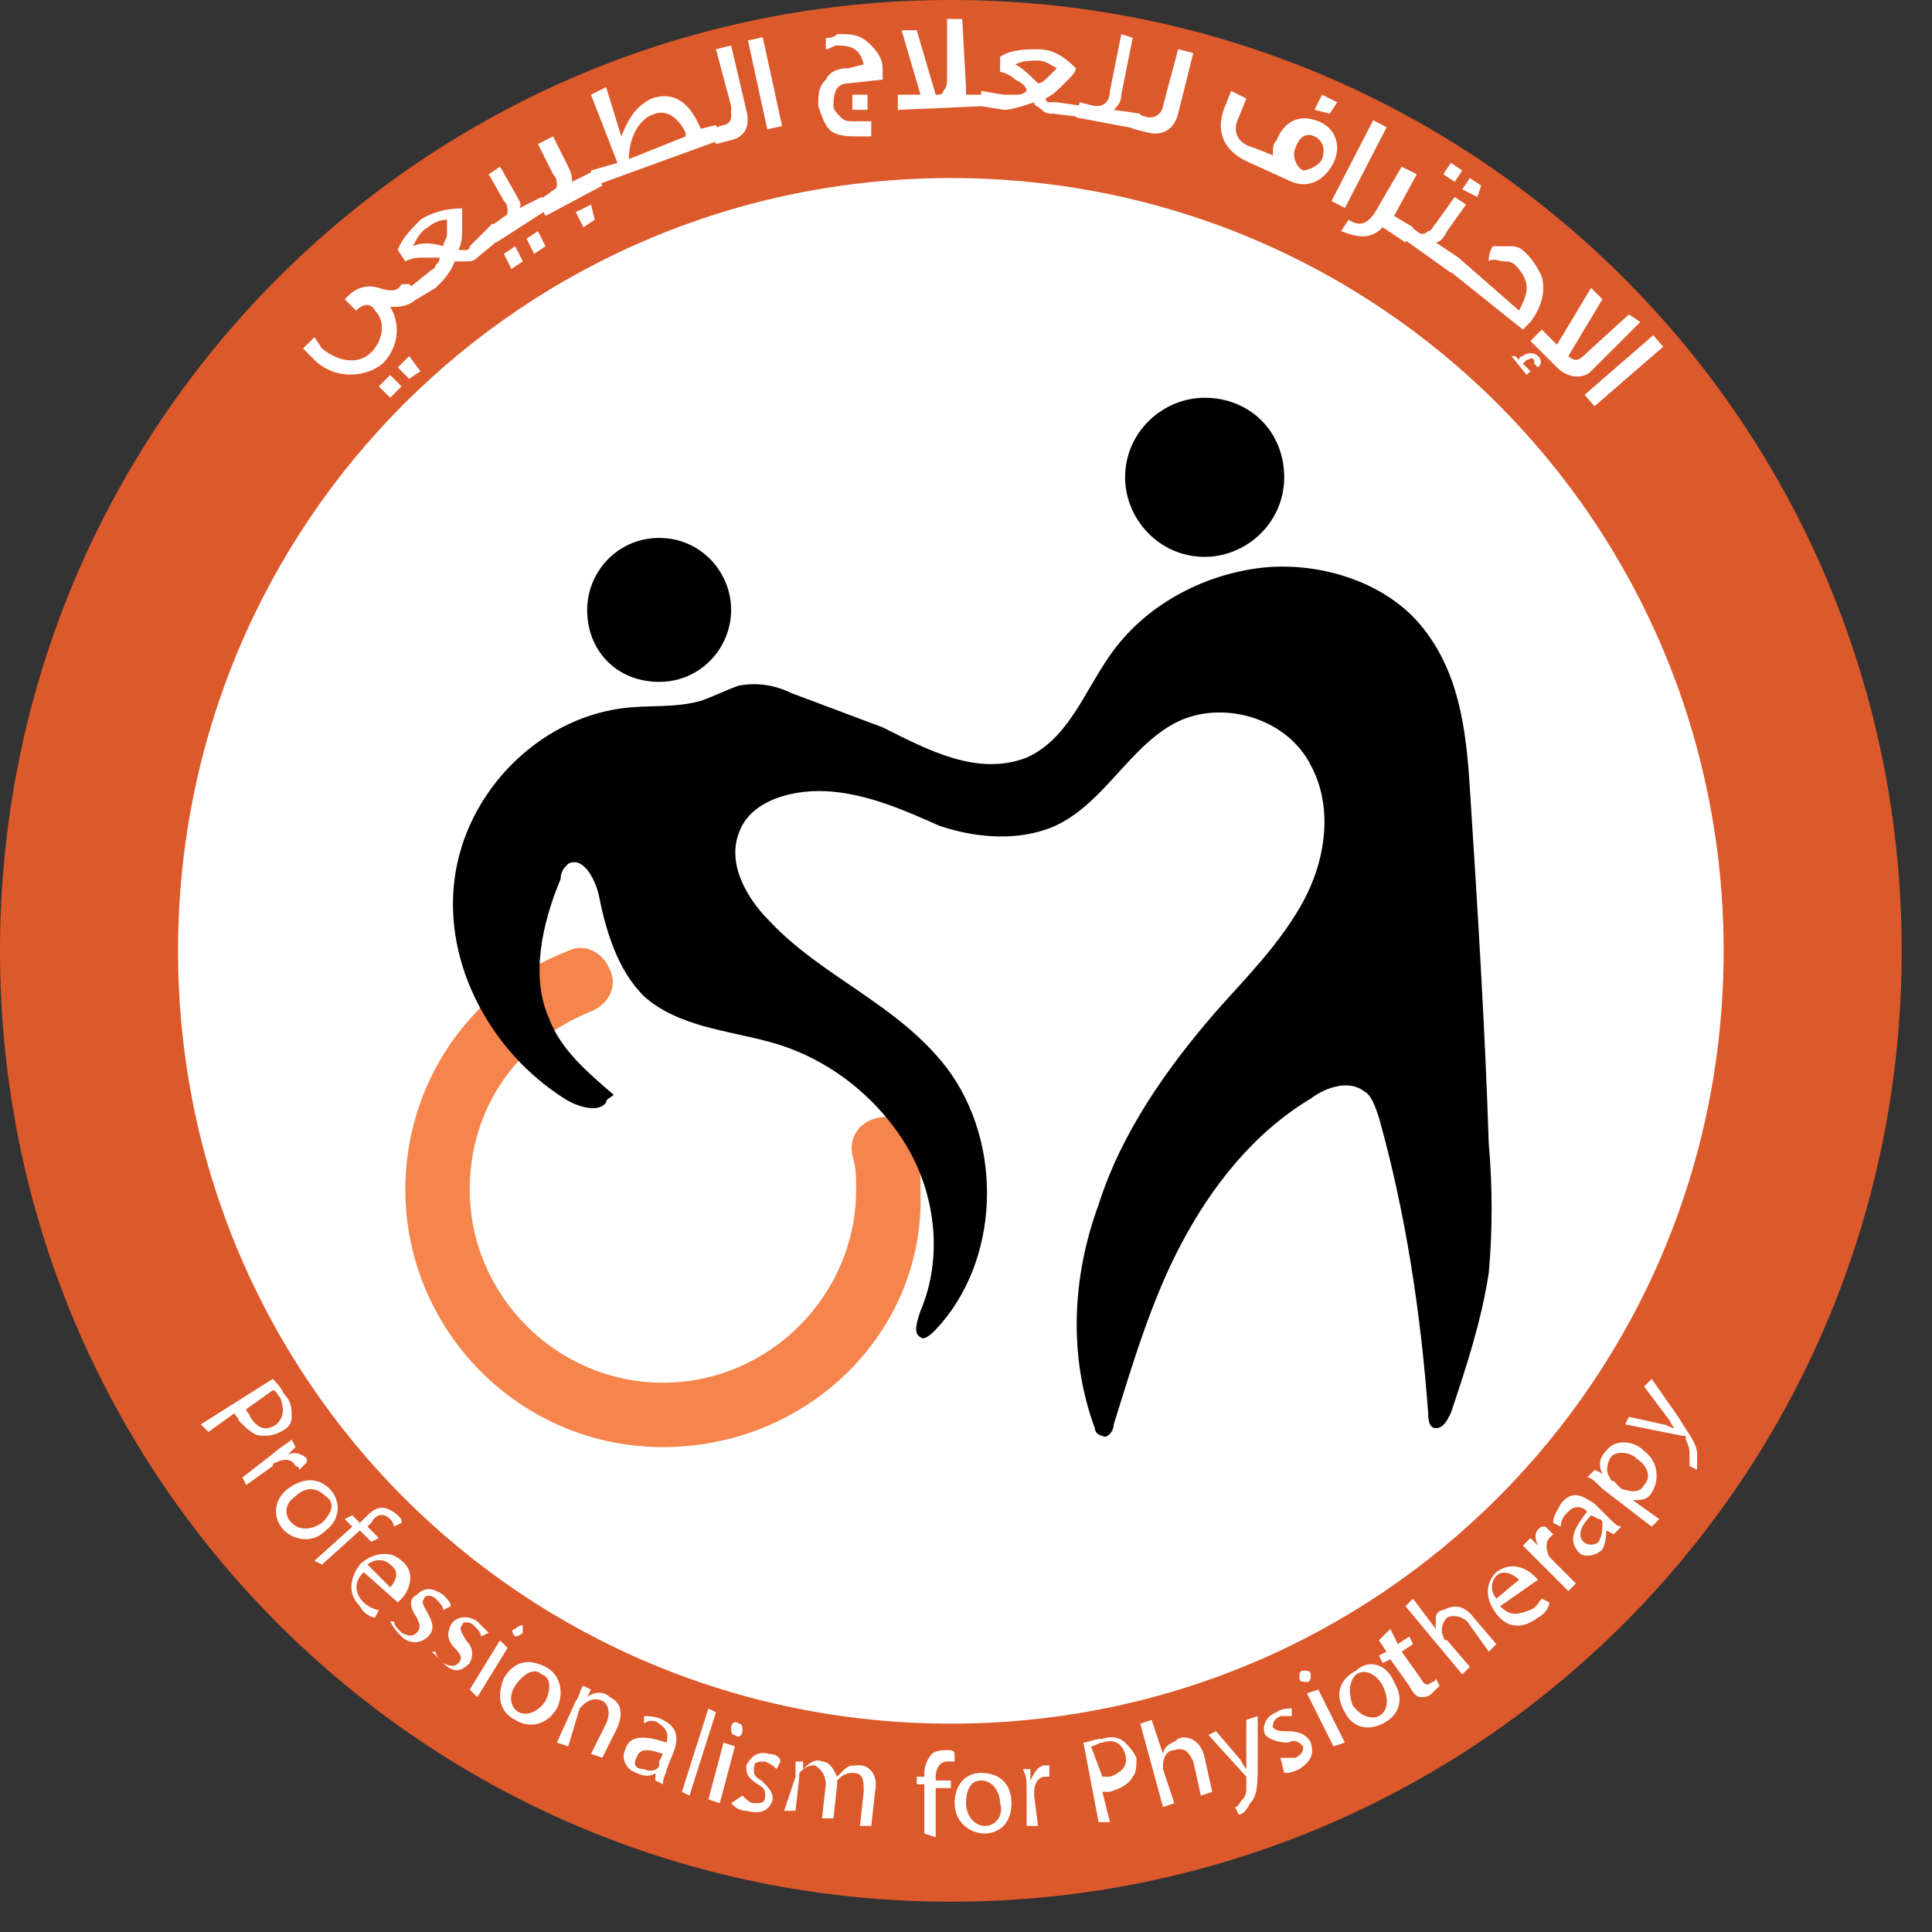 <?xml version="1.0" encoding="UTF-8"?> <svg xmlns="http://www.w3.org/2000/svg" viewBox="0 0 51 51" fill="none"><rect x="0" y="0" width="51" height="51" fill="#333333" stroke="none"/><g clip-path="url(#clip0_278_2)"><path d="M50.2 25.1C50.2 39 39 50.2 25.1 50.2C11.2 50.2 0 39 0 25.1C0 11.2 11.2 0 25.1 0C39 0 50.2 11.2 50.2 25.1Z" fill="#DC592B"></path><path d="M7.2 36.4C7.3 36.5 7.4 36.6 7.5 36.8C7.7 37 7.7 37.2 7.7 37.4C7.7 37.6 7.6 37.7 7.4 37.8C7.2 37.9 7.1 37.9 6.9 37.9C6.7 37.9 6.5 37.7 6.3 37.5C6.3 37.4 6.2 37.4 6.2 37.3L5.5 37.8L5.3 37.6L7.2 36.4ZM6.5 37.2C6.5 37.3 6.6 37.3 6.6 37.4C6.8 37.7 7 37.8 7.3 37.6C7.5 37.4 7.5 37.2 7.4 36.9C7.3 36.8 7.3 36.7 7.2 36.7L6.5 37.2Z" fill="white"></path><path d="M7.3 38.3C7.4 38.2 7.6 38.1 7.7 38L7.8 38.2L7.6 38.4C7.8 38.3 8 38.4 8.1 38.5C8.1 38.5 8.1 38.5 8.1 38.6L7.9 38.8C7.9 38.8 7.9 38.7 7.8 38.7C7.7 38.5 7.5 38.5 7.3 38.6C7.3 38.6 7.2 38.6 7.2 38.7L6.5 39.2L6.4 39L7.3 38.3Z" fill="white"></path><path d="M8.6 40.4C8.2 40.8 7.7 40.6 7.5 40.4C7.2 40.1 7.2 39.6 7.6 39.3C8 39 8.4 39 8.7 39.3C9 39.6 9 40.1 8.6 40.4ZM7.8 39.5C7.5 39.7 7.5 40 7.7 40.2C7.9 40.4 8.2 40.4 8.5 40.2C8.7 40 8.9 39.7 8.6 39.5C8.3 39.2 8 39.3 7.8 39.5Z" fill="white"></path><path d="M8.3 41.2L9.3 40.3L9.1 40.1L9.3 40L9.5 40.2L9.6 40.1C9.8 39.9 9.9 39.8 10.1 39.8C10.2 39.8 10.4 39.9 10.5 40C10.6 40.1 10.6 40.1 10.6 40.2L10.4 40.3C10.4 40.3 10.4 40.2 10.3 40.1C10.1 39.9 9.9 40 9.8 40.2L9.7 40.3L10 40.6L9.8 40.7L9.5 40.4L8.5 41.3L8.3 41.2Z" fill="white"></path><path d="M9.6 41.5C9.3 41.8 9.4 42.1 9.6 42.3C9.7 42.4 9.9 42.5 10 42.5L9.9 42.7C9.8 42.7 9.6 42.6 9.5 42.4C9.2 42.1 9.2 41.7 9.5 41.3C9.8 41 10.3 40.9 10.6 41.2C11 41.5 10.8 42 10.6 42.2L10.5 42.3L9.6 41.5ZM10.3 41.9C10.4 41.8 10.6 41.5 10.3 41.3C10.1 41.1 9.8 41.2 9.7 41.3L10.3 41.9Z" fill="white"></path><path d="M10.4 42.8C10.4 42.9 10.5 43 10.6 43.1C10.8 43.2 10.9 43.2 11 43.1C11.1 43 11.1 42.9 11 42.7C10.8 42.4 10.8 42.2 11 42.1C11.2 41.9 11.4 41.9 11.7 42.1C11.8 42.2 11.9 42.3 11.9 42.4L11.7 42.5C11.7 42.4 11.6 42.3 11.5 42.2C11.4 42.1 11.2 42.1 11.2 42.2C11.1 42.3 11.2 42.4 11.3 42.6C11.4 42.8 11.5 43 11.3 43.2C11.1 43.4 10.8 43.4 10.6 43.2C10.5 43.1 10.4 43 10.3 42.8H10.4Z" fill="white"></path><path d="M11.5 43.6C11.5 43.7 11.6 43.8 11.7 43.9C11.9 44 12 44 12.1 43.9C12.2 43.8 12.2 43.7 12 43.5C11.8 43.3 11.8 43.1 11.9 42.9C12 42.7 12.3 42.6 12.6 42.8C12.7 42.9 12.8 43 12.9 43.1L12.7 43.2C12.7 43.1 12.6 43 12.5 42.9C12.4 42.8 12.2 42.8 12.2 42.9C12.1 43 12.2 43.1 12.3 43.3C12.5 43.5 12.5 43.7 12.4 43.9C12.2 44.1 12 44.2 11.7 43.9C11.6 43.8 11.5 43.7 11.4 43.6H11.5Z" fill="white"></path><path d="M12.4 44.6L13.2 43.3L13.4 43.5L12.6 44.8L12.4 44.6ZM13.8 43.1C13.7 43.2 13.6 43.2 13.6 43.2C13.5 43.1 13.5 43 13.6 43C13.7 42.9 13.8 42.9 13.8 42.9C13.8 42.9 13.8 43 13.8 43.1Z" fill="white"></path><path d="M14.7 45.1C14.4 45.6 13.9 45.6 13.6 45.4C13.2 45.2 13.1 44.8 13.3 44.3C13.6 43.8 14 43.8 14.4 44C14.8 44.2 14.9 44.7 14.7 45.1ZM13.6 44.5C13.4 44.8 13.5 45.1 13.7 45.2C13.9 45.3 14.2 45.2 14.4 44.9C14.5 44.7 14.6 44.3 14.3 44.2C14.1 44 13.8 44.2 13.6 44.5Z" fill="white"></path><path d="M15.2 44.9C15.3 44.8 15.3 44.6 15.4 44.5L15.6 44.6L15.5 44.8C15.6 44.7 15.9 44.6 16.1 44.8C16.3 44.9 16.5 45.1 16.3 45.6L15.9 46.4L15.6 46.3L16 45.5C16.1 45.3 16.1 45 15.9 44.9C15.7 44.8 15.5 44.9 15.4 45L15.3 45.1L15 46.1L14.7 46L15.2 44.9Z" fill="white"></path><path d="M17.3 47V46.8C17.2 46.9 17 46.9 16.8 46.8C16.5 46.7 16.4 46.4 16.5 46.2C16.6 45.8 17 45.8 17.6 46C17.6 45.9 17.7 45.7 17.4 45.5C17.3 45.4 17.1 45.4 17 45.5V45.3C17.1 45.3 17.3 45.3 17.5 45.4C17.9 45.6 17.9 45.9 17.8 46.2L17.6 46.7C17.6 46.8 17.5 46.9 17.5 47.1L17.3 47ZM17.5 46.3C17.2 46.2 16.9 46.1 16.8 46.4C16.7 46.6 16.8 46.7 17 46.7C17.2 46.8 17.4 46.7 17.4 46.6V46.5L17.5 46.3Z" fill="white"></path><path d="M18.7 45.1L18.9 45.2L18.2 47.4L18 47.3L18.7 45.1Z" fill="white"></path><path d="M18.7 47.5L19.1 46L19.4 46.1L19 47.6L18.7 47.5ZM19.6 45.7C19.6 45.8 19.5 45.9 19.4 45.8C19.3 45.8 19.3 45.7 19.3 45.6C19.3 45.5 19.4 45.4 19.5 45.5C19.6 45.5 19.6 45.6 19.6 45.7Z" fill="white"></path><path d="M19.6 47.4C19.7 47.5 19.8 47.6 19.9 47.6C20.1 47.6 20.2 47.6 20.2 47.4C20.2 47.3 20.2 47.2 20 47.1C19.7 46.9 19.7 46.8 19.7 46.6C19.8 46.4 20 46.2 20.3 46.3C20.5 46.3 20.6 46.4 20.6 46.5L20.5 46.7C20.4 46.6 20.4 46.6 20.2 46.5C20 46.5 19.9 46.5 19.9 46.7C19.9 46.8 19.9 46.9 20.1 47C20.3 47.2 20.4 47.3 20.4 47.5C20.3 47.8 20.1 47.9 19.7 47.8C19.5 47.8 19.4 47.7 19.3 47.6L19.6 47.4Z" fill="white"></path><path d="M21 46.9C21 46.7 21 46.6 21 46.5H21.2V46.7C21.3 46.6 21.5 46.4 21.7 46.5C21.9 46.5 22 46.7 22.1 46.9C22.2 46.8 22.2 46.8 22.3 46.7C22.4 46.6 22.5 46.6 22.7 46.6C22.9 46.6 23.2 46.8 23.1 47.3L23 48.2H22.7L22.8 47.3C22.8 47 22.8 46.8 22.5 46.8C22.3 46.8 22.2 46.9 22.1 47V47.1L22 48H21.7L21.8 47.1C21.8 46.9 21.7 46.7 21.5 46.6C21.3 46.6 21.2 46.7 21.1 46.8V46.9L21 47.8H20.7L21 46.9Z" fill="white"></path><path d="M24.4 48.4V47.1H24.2V46.9H24.4V46.8C24.4 46.6 24.5 46.4 24.6 46.3C24.7 46.2 24.9 46.2 25 46.2C25.1 46.2 25.2 46.2 25.2 46.3V46.5C25.2 46.5 25.1 46.5 25 46.5C24.8 46.5 24.7 46.7 24.7 46.9V47H25.1V47.2H24.7V48.5L24.4 48.4Z" fill="white"></path><path d="M26.7 47.6C26.7 48.2 26.3 48.4 26 48.4C25.6 48.4 25.2 48.1 25.2 47.6C25.2 47.1 25.5 46.8 25.9 46.8C26.4 46.8 26.7 47.1 26.7 47.6ZM25.5 47.6C25.5 47.9 25.7 48.2 26 48.2C26.3 48.2 26.5 47.9 26.4 47.6C26.4 47.3 26.2 47 25.9 47C25.6 47 25.5 47.3 25.5 47.6Z" fill="white"></path><path d="M27.1 47.2C27.1 47 27.1 46.9 27 46.7H27.2V47C27.3 46.8 27.4 46.6 27.6 46.6H27.7V46.9H27.6C27.4 46.9 27.3 47.1 27.3 47.3V47.4L27.4 48.2H27.1V47.2Z" fill="white"></path><path d="M28.6 46C28.7 46 28.9 45.9 29.1 45.9C29.4 45.8 29.6 45.9 29.7 46C29.8 46.1 29.9 46.2 30 46.4C30 46.6 30 46.8 29.9 46.9C29.8 47.1 29.6 47.2 29.3 47.3C29.2 47.3 29.1 47.3 29.1 47.3L29.3 48.1H29L28.6 46ZM29.1 46.9C29.2 46.9 29.2 46.9 29.3 46.9C29.6 46.8 29.8 46.6 29.7 46.3C29.6 46 29.4 45.9 29.1 46C29 46 28.9 46.1 28.8 46.1L29.1 46.9Z" fill="white"></path><path d="M30.1 45.5L30.4 45.4L30.7 46.3C30.7 46.2 30.8 46.1 30.8 46.1C30.9 46 31 46 31.1 45.9C31.3 45.8 31.7 45.9 31.8 46.4L32 47.3L31.7 47.4L31.5 46.5C31.4 46.3 31.3 46.1 31 46.2C30.8 46.2 30.7 46.4 30.7 46.6V46.7L31 47.6L30.7 47.7L30.1 45.5Z" fill="white"></path><path d="M32.1 45.7L32.7 46.4C32.8 46.5 32.8 46.6 32.9 46.7C32.9 46.6 32.9 46.5 32.9 46.4V45.4L33.2 45.3V46.5C33.2 47.1 33.2 47.4 33 47.6C32.9 47.8 32.8 47.9 32.7 47.9L32.6 47.7C32.7 47.7 32.7 47.6 32.8 47.5C32.9 47.4 32.9 47.3 32.9 47.1V47C32.9 47 32.9 47 32.9 46.9L31.9 45.8L32.1 45.7Z" fill="white"></path><path d="M33.8 46.4C33.9 46.4 34.1 46.4 34.2 46.4C34.4 46.3 34.4 46.2 34.4 46.1C34.3 46 34.2 45.9 34 46C33.7 46 33.5 45.9 33.4 45.8C33.3 45.6 33.4 45.3 33.7 45.2C33.8 45.1 34 45.1 34.1 45.1V45.3C34 45.3 33.9 45.3 33.8 45.3C33.6 45.4 33.6 45.5 33.6 45.6C33.7 45.7 33.8 45.7 34 45.7C34.3 45.7 34.5 45.8 34.6 46C34.7 46.3 34.6 46.5 34.3 46.7C34.1 46.8 34 46.8 33.9 46.8L33.8 46.4Z" fill="white"></path><path d="M34.6 44.2C34.6 44.3 34.6 44.4 34.5 44.4C34.4 44.4 34.3 44.4 34.3 44.3C34.3 44.2 34.3 44.1 34.4 44.1C34.5 44.1 34.6 44.1 34.6 44.2ZM35.2 46.1L34.5 44.7L34.8 44.6L35.5 46L35.2 46.1Z" fill="white"></path><path d="M36.8 44.4C37.1 44.9 36.9 45.3 36.5 45.5C36.1 45.7 35.7 45.6 35.5 45.2C35.2 44.7 35.4 44.3 35.8 44.1C36.1 43.8 36.6 43.9 36.8 44.4ZM35.7 45C35.9 45.3 36.2 45.4 36.4 45.3C36.6 45.2 36.7 44.9 36.5 44.5C36.4 44.3 36.1 44 35.8 44.2C35.6 44.4 35.6 44.7 35.7 45Z" fill="white"></path><path d="M36.7 43L36.9 43.4L37.2 43.2L37.3 43.4L37 43.6L37.5 44.3C37.6 44.5 37.7 44.5 37.8 44.4C37.9 44.4 37.9 44.3 37.9 44.3L38 44.5C38 44.5 37.9 44.6 37.8 44.7C37.7 44.8 37.6 44.8 37.5 44.8C37.4 44.8 37.3 44.7 37.2 44.5L36.7 43.8L36.5 43.9L36.4 43.7L36.6 43.6L36.4 43.3L36.7 43Z" fill="white"></path><path d="M37.1 42.4L37.3 42.2L37.9 43C37.9 42.9 37.9 42.8 37.9 42.7C37.9 42.6 38 42.5 38.1 42.5C38.3 42.4 38.6 42.3 38.9 42.7L39.5 43.4L39.3 43.6L38.8 42.9C38.7 42.7 38.4 42.6 38.2 42.7C38.1 42.8 38 43 38.1 43.2C38.1 43.2 38.1 43.3 38.2 43.3L38.8 44L38.6 44.2L37.1 42.4Z" fill="white"></path><path d="M39.6 42.4C39.9 42.7 40.1 42.6 40.4 42.5C40.6 42.4 40.6 42.3 40.7 42.2L40.9 42.3C40.9 42.4 40.8 42.6 40.6 42.7C40.2 43 39.8 43 39.5 42.6C39.2 42.2 39.2 41.8 39.5 41.5C39.9 41.2 40.3 41.4 40.5 41.6L40.6 41.7L39.6 42.4ZM40.1 41.7C40 41.6 39.7 41.4 39.5 41.6C39.3 41.8 39.4 42.1 39.5 42.2L40.1 41.7Z" fill="white"></path><path d="M40.5 41.1C40.4 41 40.3 40.9 40.2 40.8L40.4 40.6L40.6 40.8C40.5 40.6 40.5 40.4 40.7 40.3C40.7 40.3 40.7 40.3 40.8 40.3L41 40.5C41 40.5 41 40.5 40.9 40.6C40.8 40.7 40.8 40.9 40.9 41.1L41 41.2L41.6 41.8L41.4 42L40.5 41.1Z" fill="white"></path><path d="M42.6 40.5L42.4 40.4C42.4 40.5 42.4 40.7 42.3 40.9C42.1 41.1 41.8 41.1 41.7 41C41.4 40.7 41.5 40.4 41.9 39.9C41.8 39.8 41.6 39.7 41.4 39.9C41.3 40 41.2 40.1 41.2 40.3L41 40.2C41 40 41.1 39.9 41.2 39.7C41.5 39.3 41.8 39.5 42.1 39.7L42.5 40.1C42.6 40.2 42.7 40.3 42.8 40.3L42.6 40.5ZM42 40C41.8 40.2 41.6 40.5 41.8 40.7C41.9 40.8 42.1 40.8 42.2 40.7C42.3 40.5 42.3 40.4 42.3 40.2C42.3 40.2 42.3 40.1 42.2 40.1L42 40Z" fill="white"></path><path d="M42.3 39.3C42.1 39.1 42 39 41.9 39L42.1 38.8L42.3 38.9C42.2 38.7 42.2 38.5 42.4 38.3C42.6 38 43.1 38 43.4 38.3C43.8 38.6 43.8 39.1 43.6 39.4C43.5 39.6 43.3 39.6 43.1 39.6L43.8 40.1L43.6 40.3L42.3 39.3ZM42.8 39.3C43.1 39.4 43.3 39.4 43.4 39.2C43.6 39 43.5 38.7 43.2 38.5C43 38.3 42.6 38.3 42.5 38.5C42.4 38.7 42.4 38.9 42.5 39C42.5 39 42.5 39.1 42.6 39.1L42.8 39.3Z" fill="white"></path><path d="M43 37.4L43.9 37.6C44 37.6 44.1 37.7 44.2 37.7C44.1 37.6 44.1 37.5 44 37.4L43.4 36.6L43.6 36.4L44.3 37.4C44.6 37.9 44.8 38.1 44.8 38.4C44.8 38.6 44.8 38.7 44.8 38.8L44.6 38.7C44.6 38.6 44.6 38.5 44.6 38.4C44.6 38.3 44.6 38.2 44.5 38C44.5 38 44.5 38 44.5 37.9C44.5 37.9 44.5 37.9 44.4 37.9L42.9 37.6L43 37.4Z" fill="white"></path><path d="M45.5 25.1C45.5 36.4 36.4 45.5 25.1 45.5C13.8 45.5 4.7 36.4 4.7 25.1C4.7 13.8 13.8 4.7 25.1 4.7C36.4 4.7 45.5 13.8 45.5 25.1Z" fill="white"></path><path d="M17.5 38.2C13.7 38.2 10.7 35.1 10.7 31.4C10.7 28.6 12.4 26.1 15 25.1C15.4 24.9 15.9 25.1 16.1 25.6C16.3 26 16.1 26.5 15.6 26.7C13.6 27.5 12.4 29.3 12.4 31.4C12.4 34.2 14.7 36.5 17.5 36.5C20.3 36.5 22.6 34.2 22.6 31.4C22.6 31.1 22.6 30.8 22.5 30.5C22.4 30 22.7 29.6 23.2 29.5C23.7 29.4 24.1 29.7 24.2 30.2C24.3 30.6 24.3 31 24.3 31.5C24.4 35.2 21.3 38.2 17.5 38.2Z" fill="#F5854D"></path><path d="M16 29.1C15.8 29.4 15.2 29.2 14.9 29C13 27.8 11.7 25.5 12 23.2C12.3 20.9 14.2 19 16.4 18.7C17.1 18.6 17.8 18.7 18.5 18.5C18.8 18.4 19.2 18.2 19.5 18.1C20 18 20.5 18.1 20.9 18.3C21.7 18.6 22.5 18.9 23.3 19.2C24.5 19.8 25.8 20.5 27.1 20C28.2 19.5 28.6 18.3 29.3 17.3C30.2 16 31.7 15.2 33.2 15C34.7 14.8 36.5 15.3 37.5 16.5C38.5 17.7 38.7 19.2 38.8 20.8C39 23.9 39.2 27.1 39.3 30.2C39.4 31.3 39.4 32.5 39.3 33.6C39.1 34.9 38.7 36.1 38.3 37.3C38.2 37.5 38.1 37.7 37.9 37.7C37.7 37.7 37.7 37.4 37.7 37.3C37.5 34.6 37.1 32 36.4 29.5C36.3 29.2 36.2 28.9 36 28.8C35.6 28.5 35 28.7 34.6 29C33.1 29.9 32 31.3 31.2 32.8C30.4 34.3 29.9 36 29.4 37.6C29.4 37.8 29.2 38 29.1 37.9C29 37.9 28.9 37.8 28.9 37.7C28.2 35.8 28.3 33.7 29 31.8C29.6 29.9 30.8 28.2 32.1 26.7C32.9 25.8 33.8 24.9 34.4 23.8C35 22.7 35.2 21.3 34.6 20.2C34 19 32.4 18.5 31.2 19C29.8 19.6 29.1 21.4 27.6 21.9C26.7 22.2 25.7 22.1 24.8 21.8C23.9 21.4 23 21 22 20.9C21 20.8 19.8 21.1 19.5 22C19.2 22.8 19.7 23.7 20.3 24.3C21.7 25.8 23.7 26.5 25 28.2C26.5 30.2 26.4 33.3 24.7 35.1C24.6 35.2 24.4 35.4 24.3 35.3C24.1 35.2 24.2 34.9 24.3 34.6C24.9 33.2 24.7 31.5 23.9 30.2C23.1 28.9 21.8 27.9 20.3 27.5C19.2 27.2 17.9 27.1 17 26.3C16.3 25.6 16 24.6 15.8 23.6C15.7 23.2 15.4 22.6 15 22.8C14.9 22.9 14.8 23 14.8 23.2C14.3 24.4 14 25.8 14.5 26.9C14.8 27.7 15.5 28.3 16.2 28.9C16.1 29 16 29 16 29.1Z" fill="black"></path><path d="M19.3 16.1C19.3 17.1 18.5 18 17.4 18C16.3 18 15.5 17.2 15.5 16.1C15.5 15.1 16.3 14.2 17.4 14.2C18.5 14.2 19.3 15.1 19.3 16.1Z" fill="black"></path><path d="M33.9 12.6C33.9 13.8 32.9 14.7 31.8 14.7C30.6 14.7 29.7 13.7 29.7 12.6C29.7 11.4 30.7 10.5 31.8 10.5C33 10.5 33.9 11.4 33.9 12.6Z" fill="black"></path><path d="M10.8 7.5L11.1 7.8C10.8 8.1 10.6 8.1 10.3 8.1C10.6 8.6 10.5 9.2 10.1 9.6C9.6 10 8.8 10 8.3 9.5L8 9.2L8.3 8.9L8.5 9.2C9 9.6 9.5 9.6 9.8 9.3C10.1 9 10.2 8.5 9.9 8.2C9.8 8 9.6 8 9.4 8.2L9.1 7.9L9.2 7.8C9.4 7.6 9.7 7.5 10 7.6C10.3 7.7 10.5 7.7 10.6 7.5H10.8ZM10.6 10.2L10.3 10.5L10 10.2L10.3 9.9L10.6 10.2ZM11.1 9.8L10.8 10L10.5 9.7L10.8 9.4L11.1 9.8Z" fill="white"></path><path d="M13.2 6.3L12.6 6.8C12.5 6.9 12.4 6.9 12.3 6.9C12.2 6.9 12.1 6.9 12 6.9C11.9 7.2 11.7 7.4 11.5 7.6L11 7.9L10.8 7.6L11.3 7.2C11.4 7.1 11.5 7.1 11.5 7C11.6 6.9 11.6 6.9 11.6 6.8C11.5 6.8 11.4 6.8 11.2 6.8C11 6.8 10.9 6.8 10.7 6.9L10.5 6.6C10.6 6.3 10.9 6 11.1 5.8C11.4 5.6 11.8 5.5 12.2 5.5C12.2 5.6 12.2 5.8 12.2 6C12.2 6.2 12.2 6.4 12.1 6.6C12.2 6.6 12.2 6.6 12.3 6.6C12.3 6.6 12.4 6.6 12.4 6.5L13 5.9L13.2 6.3ZM11.8 5.8C11.6 5.8 11.4 5.9 11.3 6C11.1 6.1 11 6.3 10.9 6.5C11.1 6.4 11.4 6.4 11.7 6.5C11.7 6.4 11.8 6.3 11.8 6.2C11.8 6 11.8 5.9 11.8 5.8Z" fill="white"></path><path d="M14.5 5.5L13.1 6.4L12.9 6L13.2 5.8C13.3 5.7 13.4 5.7 13.4 5.6C13.4 5.5 13.4 5.4 13.3 5.3L12.9 4.6L13.2 4.4L13.6 5.1C13.7 5.3 13.8 5.4 13.7 5.5L14.3 5.2L14.5 5.5ZM13.8 6.9L13.5 7.1L13.3 6.7L13.6 6.5L13.8 6.9ZM14.4 6.5L14.1 6.7L13.9 6.3L14.2 6.1L14.4 6.5Z" fill="white"></path><path d="M15.9 4.9L14.4 5.7L14.2 5.3L14.5 5.1C14.6 5 14.7 5 14.7 4.9C14.7 4.8 14.7 4.7 14.6 4.6L14.2 3.8L14.6 3.6L15 4.4C15.1 4.6 15.1 4.7 15.1 4.8L15.7 4.5L15.9 4.9ZM15.7 5.8L15.4 6L15.2 5.6L15.6 5.4L15.7 5.8Z" fill="white"></path><path d="M19 3.7L15.7 4.9L15.6 4.5L16.3 4.3L15.6 2.5L16 2.3L16.4 3.6C16.6 3.1 16.8 2.8 17.2 2.6C17.8 2.4 18.2 2.7 18.5 3.4L18.9 3.3L19 3.7ZM18.1 3.6V3.5C17.9 3.1 17.6 2.9 17.3 3C16.9 3.1 16.6 3.6 16.6 4.2L18.1 3.6Z" fill="white"></path><path d="M19.7 2.9C19.8 3.3 19.7 3.6 19.3 3.7L18.9 3.8L18.8 3.4L19.1 3.3C19.2 3.3 19.3 3.2 19.3 3.1C19.3 3.1 19.3 3 19.3 2.8L18.9 1.3L19.3 1.2L19.7 2.9Z" fill="white"></path><path d="M20.135 0.983L19.744 1.068L20.254 3.413L20.645 3.328L20.135 0.983Z" fill="white"></path><path d="M23.3 1.8V2.1L22.4 2.2C22.1 2.2 22 2.4 22 2.8C22 2.9 22.1 3 22.2 3.1C22.3 3.2 22.4 3.2 22.5 3.2H23V3.6H22.7C22.4 3.6 22.2 3.6 22 3.5C21.8 3.4 21.7 3.1 21.6 2.8C21.6 2.5 21.6 2.3 21.8 2.1C21.9 1.9 22.1 1.8 22.4 1.8L22.8 1.7C22.7 1.3 22.5 1.2 22.1 1.2C22 1.2 21.9 1.3 21.8 1.3V1C21.9 1 22 1 22.1 0.9C22.5 0.9 22.7 0.9 23 1.2C23.2 1.4 23.3 1.6 23.3 1.8ZM22.9 2.9H22.5V2.5H22.9V2.9Z" fill="white"></path><path d="M26 2.8L23.7 2.9V2.5H24.3L23.8 0.8H24.2L24.7 2.5C24.8 2.5 24.9 2.5 24.9 2.4C25 2.3 25 2.2 25 2V0.5H25.4L25.5 2.3C25.5 2.4 25.5 2.4 25.5 2.5H26.1L26 2.8Z" fill="white"></path><path d="M28.6 3.1L27.8 3C27.7 3 27.6 3 27.5 2.9C27.4 2.8 27.3 2.8 27.3 2.7C27 2.8 26.7 2.9 26.5 2.9L25.9 2.8V2.4L26.5 2.5C26.6 2.5 26.7 2.5 26.8 2.5C26.9 2.5 27 2.5 27.1 2.4C27.1 2.3 27 2.2 26.8 2.1C26.7 2 26.5 1.9 26.4 1.9V1.5C26.7 1.3 27.1 1.3 27.4 1.3C27.8 1.3 28.1 1.5 28.4 1.8C28.4 1.9 28.3 2 28.1 2.2C27.9 2.4 27.8 2.5 27.6 2.6C27.6 2.7 27.7 2.7 27.7 2.7C27.7 2.7 27.8 2.7 27.9 2.7L28.6 2.8V3.1ZM27.9 1.8C27.7 1.7 27.6 1.6 27.4 1.6C27.2 1.6 27 1.6 26.8 1.7C27 1.8 27.2 2 27.4 2.2C27.5 2.2 27.6 2.1 27.7 2C27.7 2 27.8 1.9 27.9 1.8Z" fill="white"></path><path d="M30 3.4L28.4 3.1L28.5 2.7L28.9 2.8C29 2.8 29.1 2.8 29.2 2.7C29.2 2.7 29.3 2.6 29.3 2.4L29.6 0.9L29.9 1L29.6 2.5C29.6 2.7 29.5 2.8 29.4 2.9L30.1 3L30 3.4Z" fill="white"></path><path d="M31.1 3C31 3.4 30.7 3.6 30.3 3.5L29.9 3.4L30 3L30.3 3.1C30.4 3.1 30.5 3.1 30.6 3C30.6 3 30.7 2.9 30.7 2.8L31.1 1.3L31.5 1.4L31.1 3Z" fill="white"></path><path d="M35.2 4.3C35 4.7 34.6 5 34.1 4.8L33 4.3C32.3 4 32.1 3.5 32.3 2.9L32.5 2.4L32.9 2.6L32.7 3.1C32.5 3.5 32.7 3.8 33.1 3.9L33.6 4.1C33.6 3.9 33.6 3.8 33.7 3.7C33.9 3.2 34.3 3 34.8 3.2C35.3 3.4 35.4 3.9 35.2 4.3ZM34.9 4.2C35 3.9 34.9 3.7 34.7 3.6C34.5 3.5 34.3 3.6 34.2 3.9C34.1 4.1 34.2 4.4 34.4 4.5C34.5 4.5 34.8 4.4 34.9 4.2ZM35.1 3L34.7 2.9L34.9 2.5L35.3 2.7L35.1 3Z" fill="white"></path><path d="M36.249 3.175L35.148 5.307L35.503 5.49L36.605 3.358L36.249 3.175Z" fill="white"></path><path d="M37.1 6.4L36.5 6C36.2 6.3 35.9 6.3 35.4 6.1L35.6 5.8C35.9 6 36.1 5.9 36.3 5.6L37 4.4L37.4 4.6L36.8 5.7L37.3 6L37.1 6.4Z" fill="white"></path><path d="M38.3 7.2L36.9 6.2L37.1 5.9L37.4 6.1C37.5 6.2 37.6 6.2 37.7 6.1C37.8 6.1 37.8 6 37.9 5.9L38.4 5.2L38.7 5.4L38.2 6.1C38.1 6.3 38 6.4 37.9 6.4L38.5 6.8L38.3 7.2ZM38.4 4.8L38.1 4.6L38.3 4.3L38.6 4.5L38.4 4.8ZM39 5.2L38.6 5L38.8 4.7L39.1 4.9L39 5.2Z" fill="white"></path><path d="M40.4 8.5L40.2 8.7L38.2 7.1L38.5 6.8L40.1 8.2C40.2 8 40.3 7.8 40.3 7.6C40.3 7.4 40.2 7.2 40 7C39.9 6.9 39.8 6.9 39.7 6.9C39.6 6.9 39.4 6.8 39.3 6.9C39.3 6.8 39.3 6.7 39.4 6.5C39.6 6.5 39.7 6.5 39.9 6.5C40.1 6.5 40.2 6.6 40.3 6.7C40.5 6.9 40.6 7.1 40.7 7.3C40.8 7.7 40.7 8.1 40.4 8.5Z" fill="white"></path><path d="M40.3 9.9L39.9 9.4H40L40.1 9.5C40.1 9.4 40.2 9.4 40.2 9.4C40.3 9.3 40.5 9.3 40.6 9.4C40.7 9.5 40.7 9.6 40.6 9.7L40.5 9.6V9.5C40.4 9.4 40.4 9.5 40.3 9.5L40.2 9.6L40.4 9.8L40.3 9.9ZM43.3 8.5L42 9.8C41.8 10 41.4 10 41.1 9.7L40.4 9L40.7 8.7L41.1 9.1L42 7.6L42.3 7.9L41.4 9.4C41.5 9.5 41.6 9.5 41.6 9.5C41.7 9.5 41.8 9.4 41.9 9.3L43 8.3L43.3 8.5Z" fill="white"></path><path d="M43.642 8.85L41.829 10.422L42.091 10.724L43.904 9.153L43.642 8.85Z" fill="white"></path></g><defs><clipPath id="clip0_278_2"><rect width="50.2" height="50.2" fill="white"></rect></clipPath></defs></svg> 